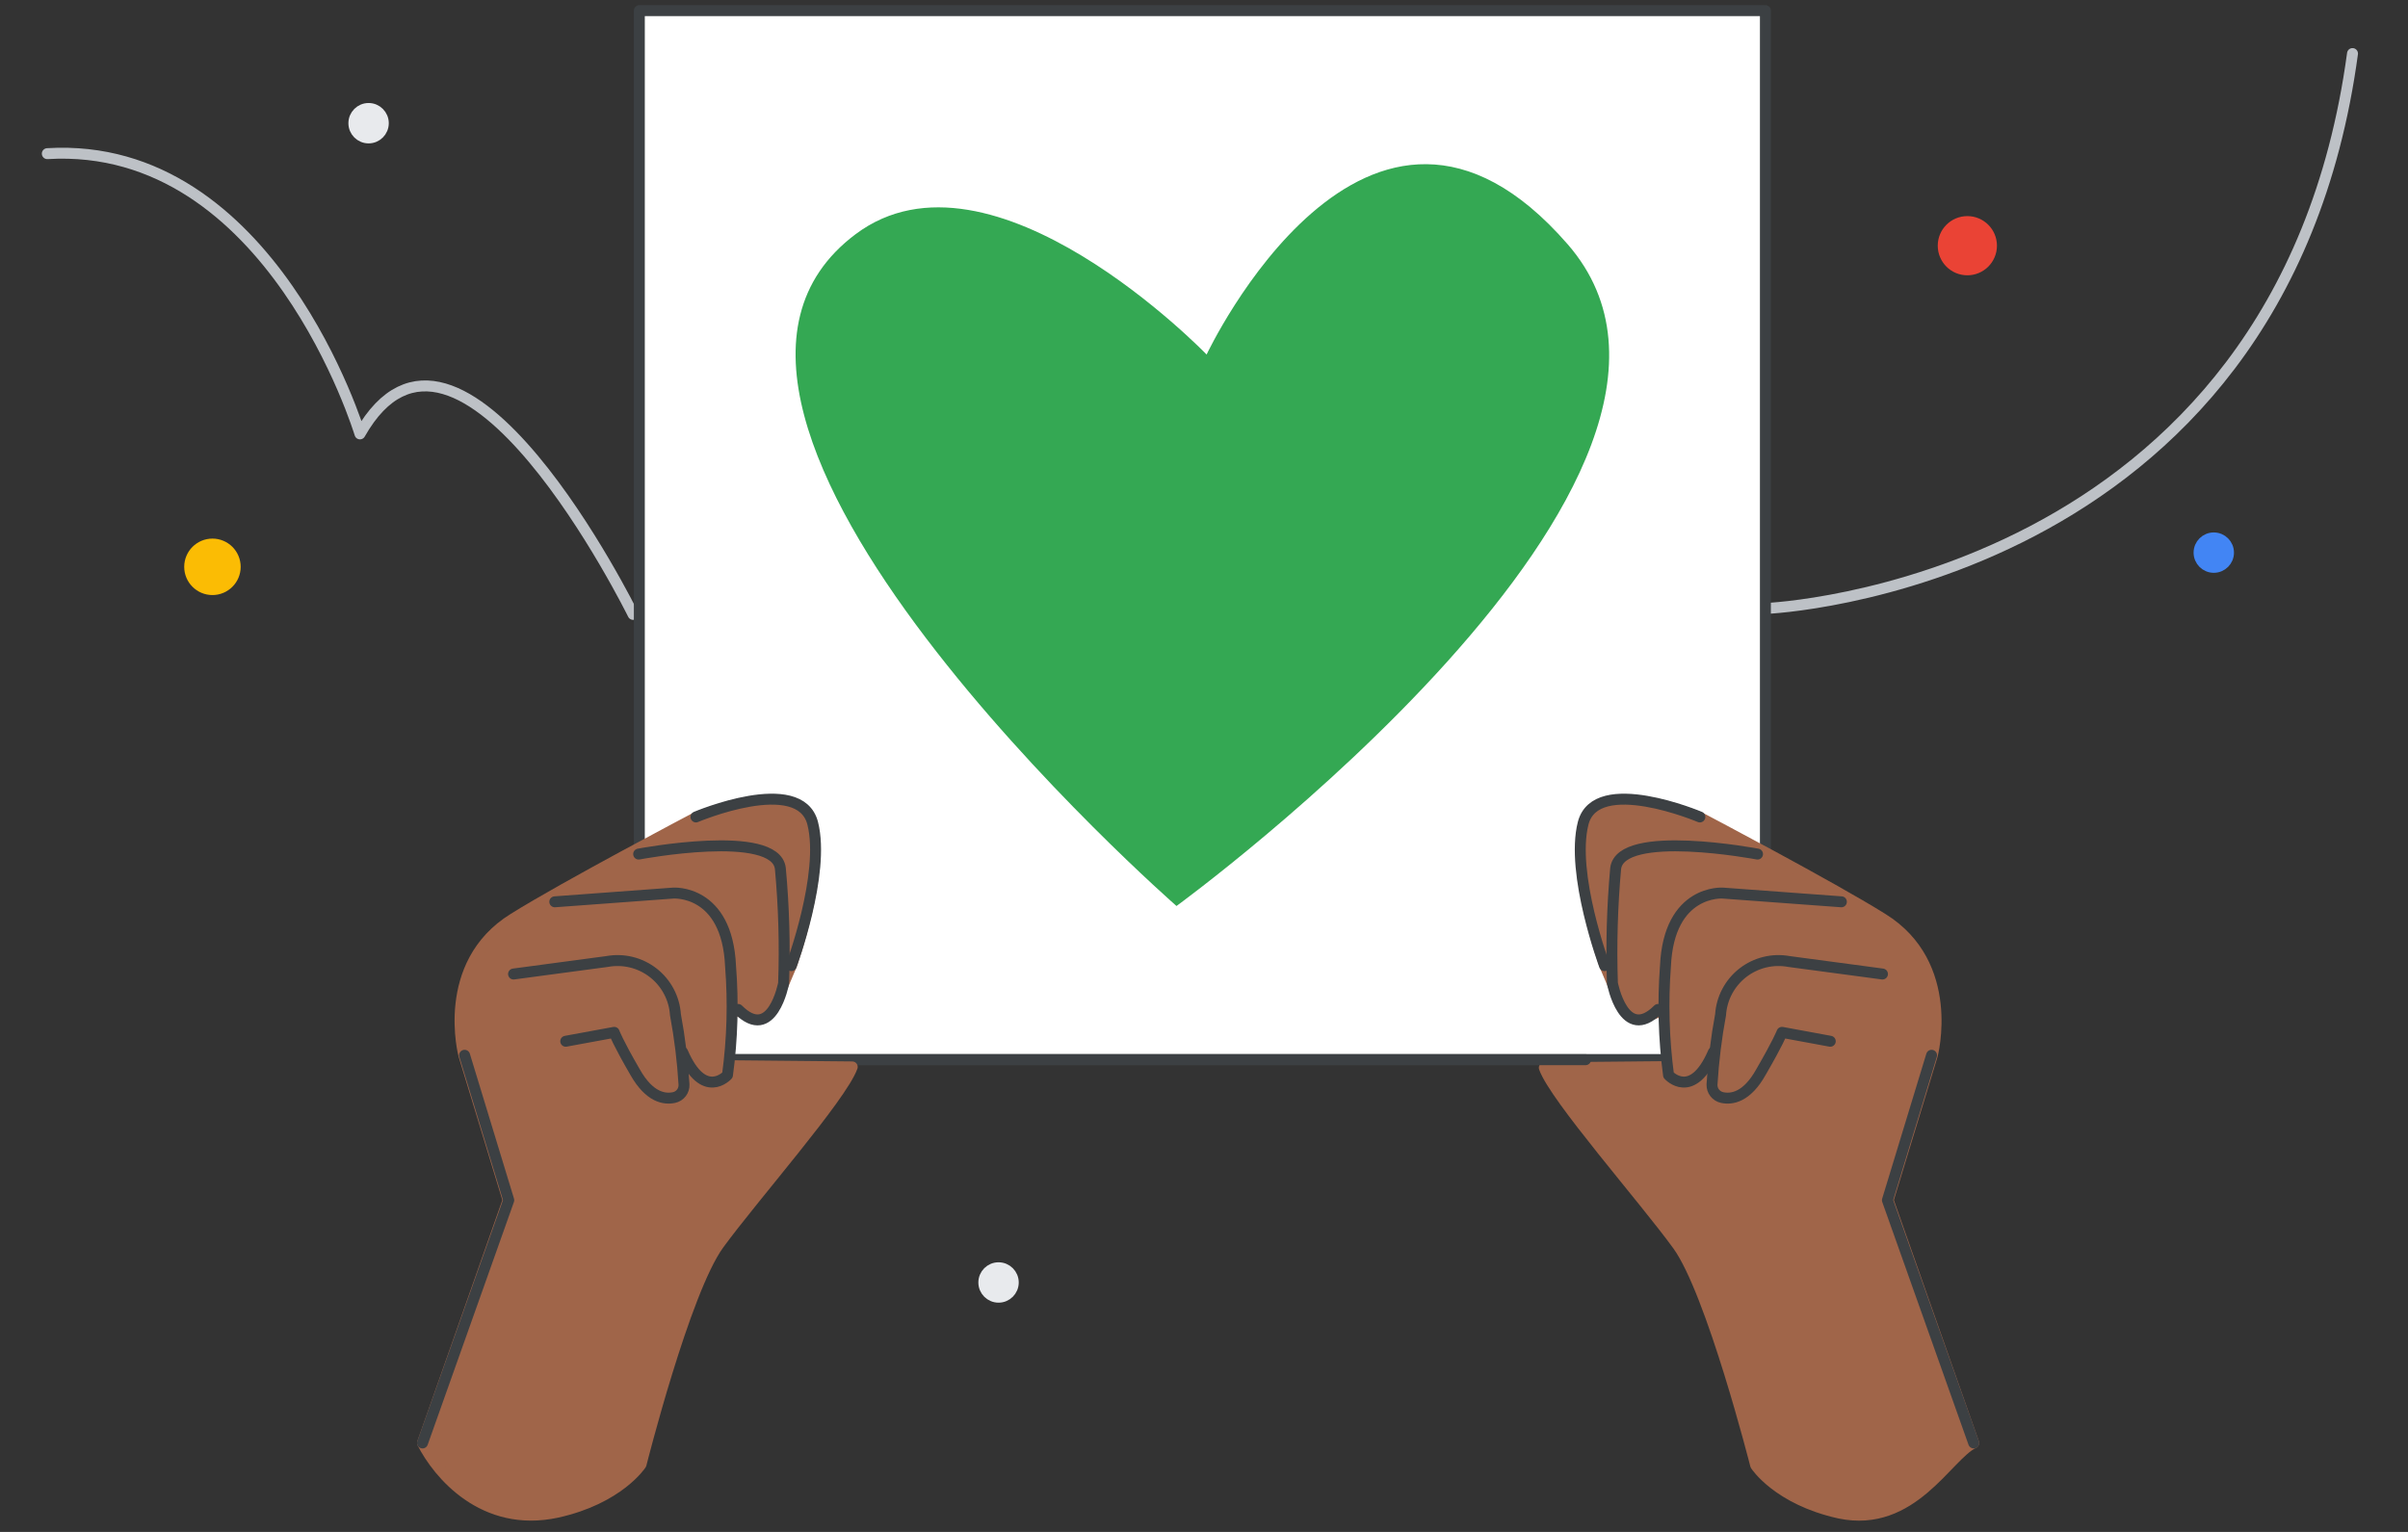 <svg width="220" height="140" viewBox="0 0 220 140" fill="none" xmlns="http://www.w3.org/2000/svg">
<rect x="0" y="0" width="220" height="140" fill="#333333" stroke="none"/>
<g id="nonprofits-hero">
<g id="Group 2240">
<path id="Path" d="M161.426 55.601C161.426 55.601 208.332 53.631 214.93 4.895" stroke="#BDC1C6" stroke-linecap="round" stroke-linejoin="round"/>
<path id="Path_2" d="M57.841 56.148C57.841 56.148 41.893 23.768 32.887 39.653C32.887 39.653 24.804 12.807 4.322 14.042" stroke="#BDC1C6" stroke-linecap="round" stroke-linejoin="round"/>
<path id="Path_3" d="M179.741 24.659C180.959 24.659 181.946 23.672 181.946 22.454C181.946 21.236 180.959 20.25 179.741 20.25C178.523 20.25 177.537 21.236 177.537 22.454C177.537 23.672 178.523 24.659 179.741 24.659Z" fill="#EA4335" stroke="#EA4335" stroke-linejoin="round"/>
<path id="Path_4" d="M19.41 53.881C20.558 53.881 21.489 52.95 21.489 51.802C21.489 50.653 20.558 49.722 19.41 49.722C18.261 49.722 17.33 50.653 17.33 51.802C17.33 52.95 18.261 53.881 19.41 53.881Z" fill="#FBBC04" stroke="#FBBC04"/>
<path id="Path_5" d="M202.256 51.849C202.999 51.849 203.601 51.246 203.601 50.504C203.601 49.761 202.999 49.159 202.256 49.159C201.513 49.159 200.911 49.761 200.911 50.504C200.911 51.246 201.513 51.849 202.256 51.849Z" fill="#4285F4" stroke="#4285F4"/>
<path id="Path_6" d="M33.676 12.604C34.418 12.604 35.02 12.002 35.02 11.259C35.02 10.516 34.418 9.914 33.676 9.914C32.933 9.914 32.331 10.516 32.331 11.259C32.331 12.002 32.933 12.604 33.676 12.604Z" fill="#E8EAED" stroke="#E8EAED" stroke-linecap="round" stroke-linejoin="round"/>
<path id="Path_7" d="M91.23 118.549C91.972 118.549 92.574 117.947 92.574 117.204C92.574 116.461 91.972 115.859 91.23 115.859C90.487 115.859 89.885 116.461 89.885 117.204C89.885 117.947 90.487 118.549 91.23 118.549Z" fill="#E8EAED" stroke="#E8EAED" stroke-linecap="round" stroke-linejoin="round"/>
<path id="Path_8" d="M161.291 0.971H58.411V96.831H161.291V0.971Z" fill="white" stroke="#3C4043" stroke-linecap="round" stroke-linejoin="round"/>
<path id="Path_9" d="M180.32 131.87L172.502 109.684L176.536 96.456C176.536 96.456 178.756 88.138 171.986 83.948C167.295 81.008 155.366 74.739 155.366 74.739C155.366 74.739 145.812 70.689 144.702 75.317C143.592 79.945 146.657 88.326 146.657 88.326L148.22 92.016L149.674 93.126L152.223 92.25L152.395 97.472L141.091 97.582C142.06 100.302 150.19 109.527 153.286 113.796C156.382 118.064 160.4 133.903 160.4 133.903C160.4 133.903 162.402 137.03 168.062 138.281C174.722 139.672 177.912 133.012 180.32 131.87Z" fill="#A06549" stroke="#A06549" stroke-linecap="round" stroke-linejoin="round"/>
<path id="Path_10" d="M171.986 89.014L163.449 87.872C162.713 87.736 161.958 87.757 161.231 87.934C160.503 88.111 159.822 88.44 159.231 88.9C158.64 89.359 158.154 89.938 157.802 90.599C157.451 91.26 157.245 91.988 157.195 92.735C156.803 94.843 156.542 96.974 156.413 99.114C156.404 99.389 156.49 99.659 156.659 99.876C156.828 100.093 157.067 100.244 157.336 100.302C158.196 100.49 159.587 100.302 160.885 97.973C162.449 95.283 162.808 94.345 162.808 94.345L167.217 95.159" stroke="#3C4043" stroke-linecap="round" stroke-linejoin="round"/>
<path id="Path_11" d="M168.233 82.415L157.398 81.618C157.398 81.618 152.473 81.258 152.16 88.294C151.909 91.615 152.004 94.953 152.442 98.254C152.442 98.254 154.599 100.646 156.538 96.159" stroke="#3C4043" stroke-linecap="round" stroke-linejoin="round"/>
<path id="Path_12" d="M160.572 78.053C160.572 78.053 148.064 75.677 147.61 79.367C147.296 82.854 147.196 86.358 147.313 89.858C147.313 89.858 148.361 95.377 151.488 92.25" stroke="#3C4043" stroke-linecap="round" stroke-linejoin="round"/>
<path id="Path_13" d="M180.32 131.87L172.439 109.684L176.473 96.44" stroke="#3C4043" stroke-linecap="round" stroke-linejoin="round"/>
<path id="Path_14" d="M146.594 88.248C146.594 88.248 143.467 79.836 144.64 75.239C145.812 70.642 155.303 74.66 155.303 74.66" stroke="#3C4043" stroke-linecap="round" stroke-linejoin="round"/>
<path id="Path_15" d="M144.859 96.847H66.557" stroke="#3C4043" stroke-linecap="round" stroke-linejoin="round"/>
<path id="Path_16" d="M38.601 131.87L46.419 109.684L42.385 96.456C42.385 96.456 40.149 88.138 46.919 83.948C51.61 81.008 63.539 74.739 63.539 74.739C63.539 74.739 73.108 70.689 74.203 75.317C75.297 79.945 72.295 88.248 72.295 88.248L70.732 91.938L69.293 93.048L66.729 92.172L66.557 97.394L77.861 97.504C76.892 100.224 68.777 109.449 65.666 113.718C62.554 117.986 58.567 133.825 58.567 133.825C58.567 133.825 56.55 136.952 50.906 138.203C44.151 139.672 40.024 134.669 38.601 131.87Z" fill="#A06549" stroke="#A06549" stroke-linecap="round" stroke-linejoin="round"/>
<path id="Path_17" d="M46.919 89.014L55.456 87.872C56.192 87.736 56.948 87.757 57.675 87.934C58.402 88.111 59.084 88.44 59.675 88.9C60.265 89.359 60.752 89.938 61.103 90.599C61.454 91.26 61.661 91.988 61.71 92.735C62.103 94.843 62.364 96.974 62.492 99.114C62.505 99.388 62.422 99.657 62.256 99.874C62.09 100.092 61.852 100.244 61.585 100.302C60.709 100.49 59.333 100.302 58.02 97.973C56.456 95.283 56.112 94.345 56.112 94.345L51.688 95.159" stroke="#3C4043" stroke-linecap="round" stroke-linejoin="round"/>
<path id="Path_18" d="M50.687 82.415L61.507 81.618C61.507 81.618 66.432 81.258 66.745 88.294C67.006 91.615 66.912 94.954 66.463 98.254C66.463 98.254 64.305 100.646 62.367 96.159" stroke="#3C4043" stroke-linecap="round" stroke-linejoin="round"/>
<path id="Path_19" d="M58.349 78.053C58.349 78.053 70.857 75.677 71.295 79.367C71.618 82.854 71.718 86.358 71.592 89.858C71.592 89.858 70.56 95.377 67.433 92.25" stroke="#3C4043" stroke-linecap="round" stroke-linejoin="round"/>
<path id="Path_20" d="M38.601 131.87L46.481 109.684L42.447 96.44" stroke="#3C4043" stroke-linecap="round" stroke-linejoin="round"/>
<path id="Path_21" d="M72.295 88.248C72.295 88.248 75.422 79.836 74.249 75.239C73.077 70.642 63.586 74.66 63.586 74.66" stroke="#3C4043" stroke-linecap="round" stroke-linejoin="round"/>
<path id="Fill 28" fill-rule="evenodd" clip-rule="evenodd" d="M110.238 32.401C110.238 32.401 124.899 1.245 143.224 22.321C161.552 43.397 107.487 82.798 107.487 82.798C107.487 82.798 56.174 37.898 78.166 21.405C90.627 12.06 110.238 32.401 110.238 32.401Z" fill="#34A853"/>
</g>
</g>
</svg>
